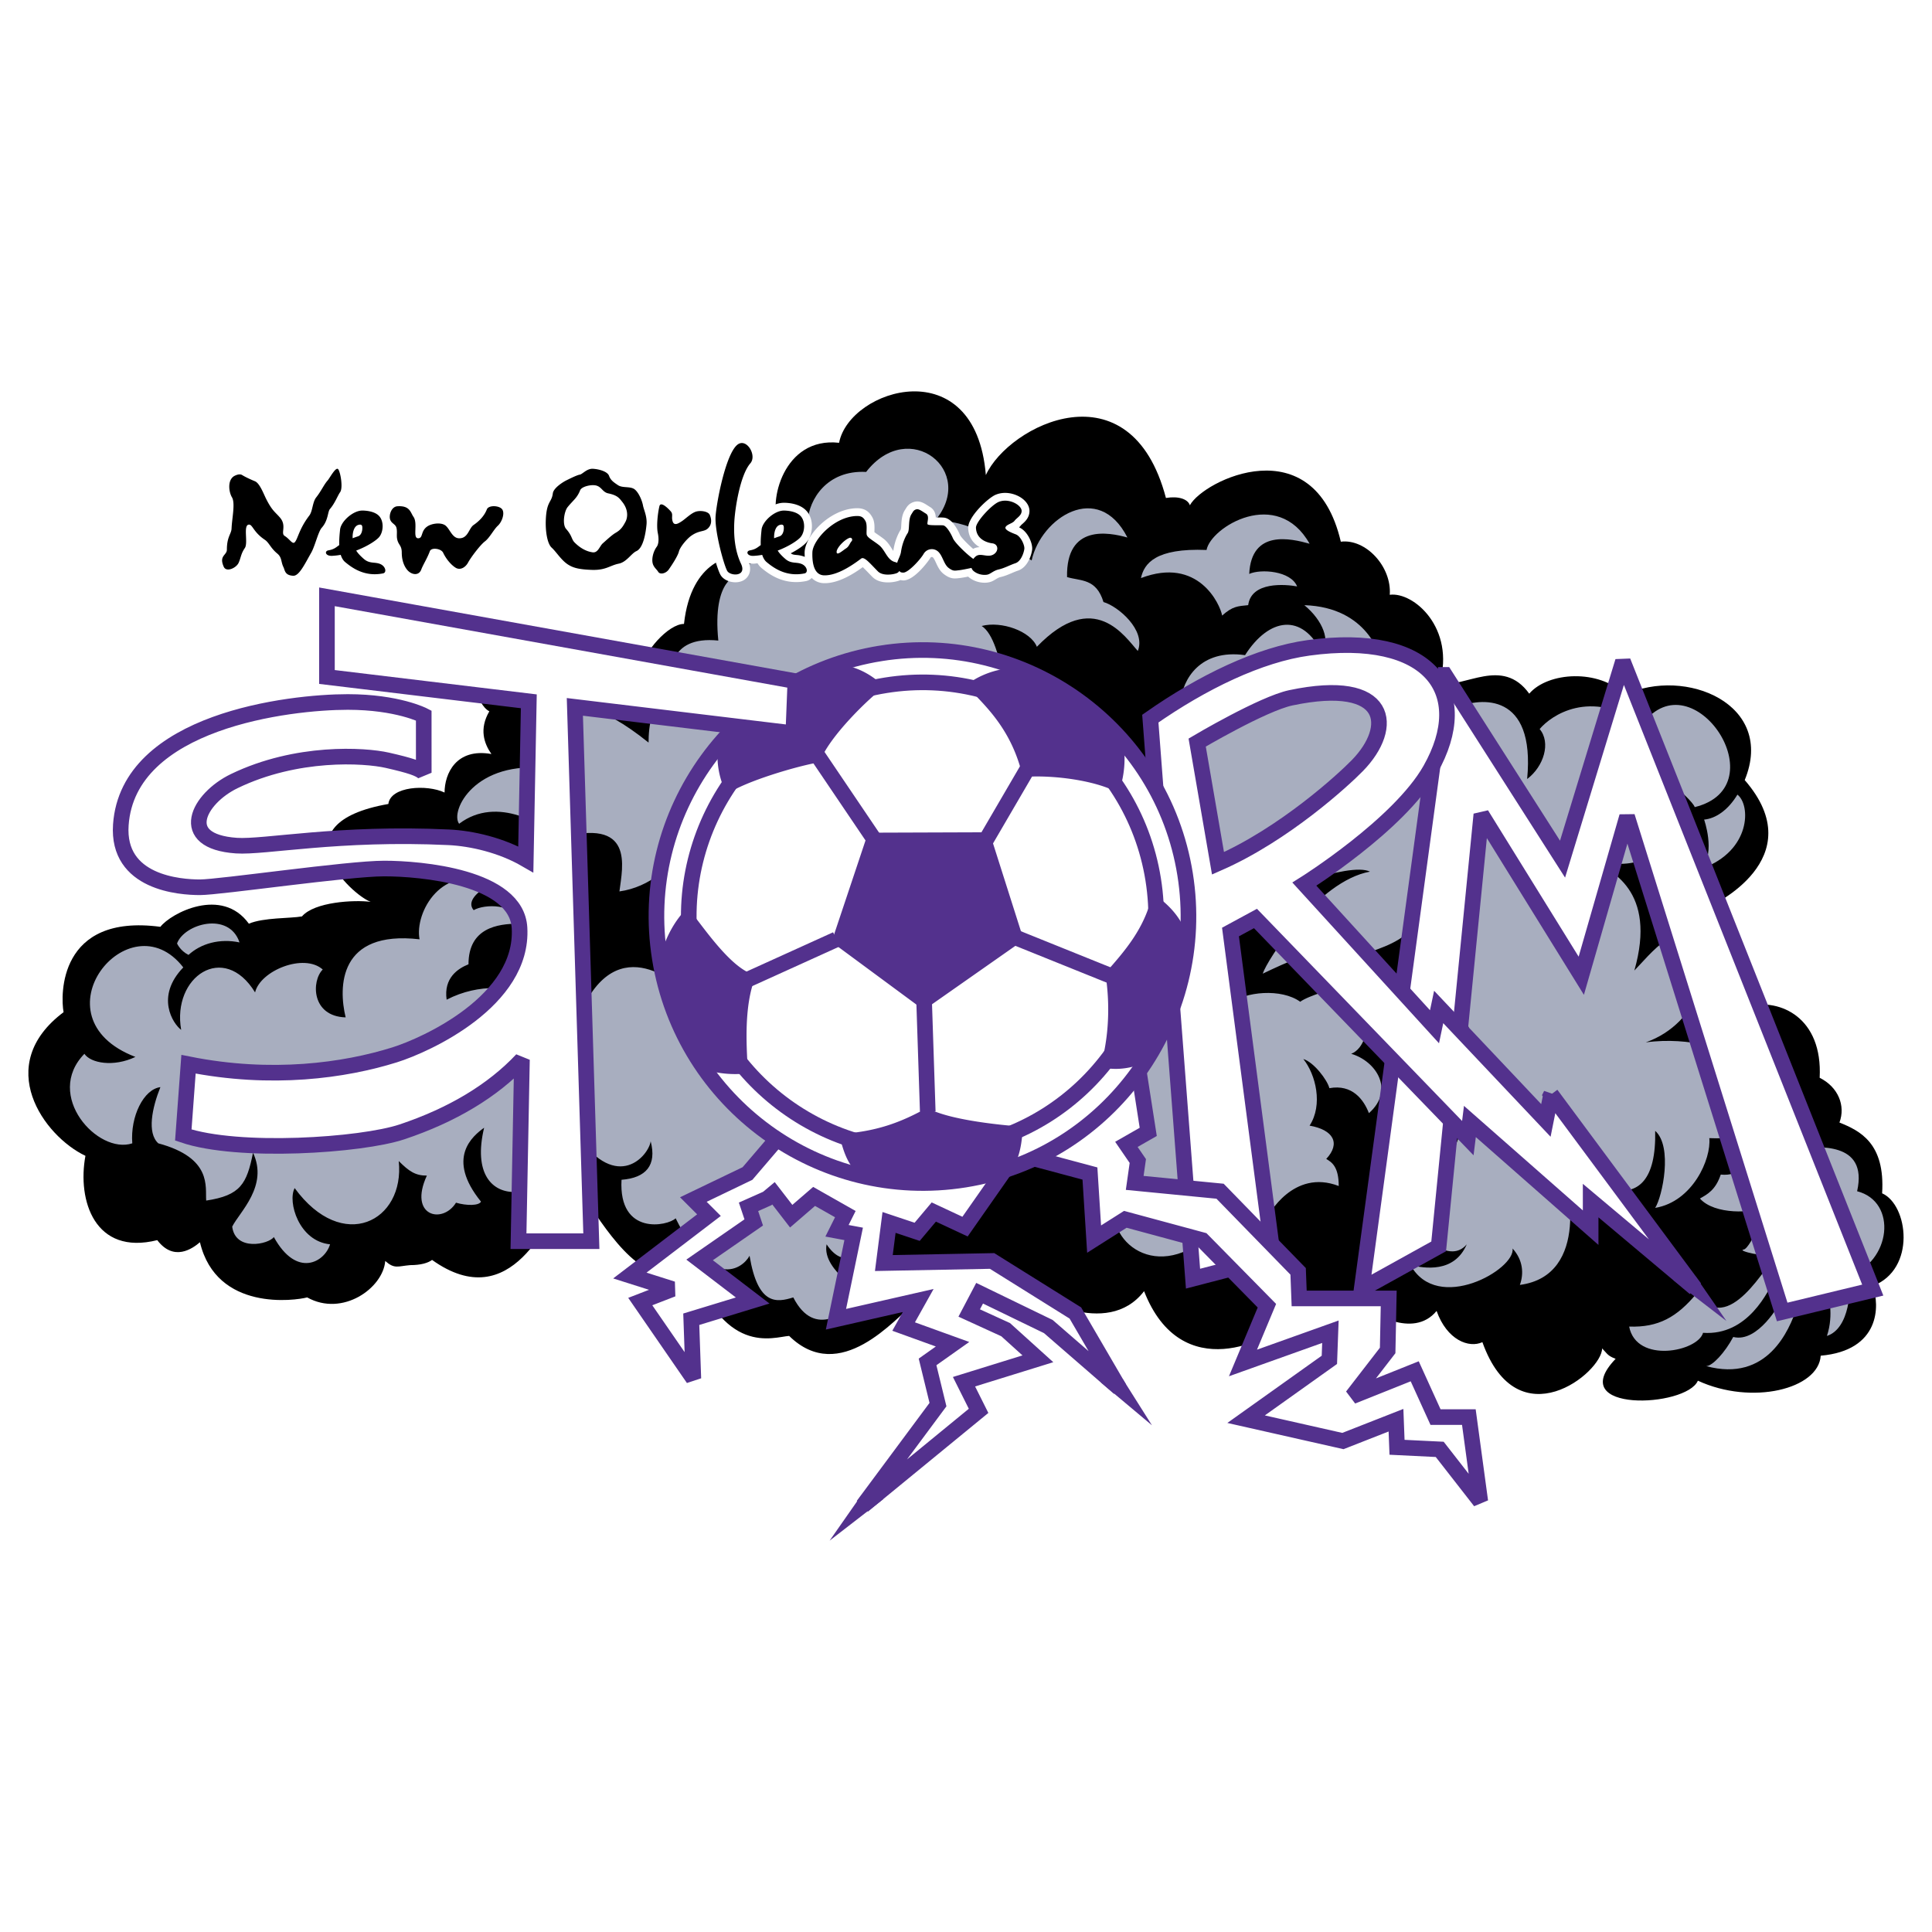 <svg xmlns="http://www.w3.org/2000/svg" width="2500" height="2500" viewBox="0 0 192.756 192.756"><path fill-rule="evenodd" clip-rule="evenodd" fill="#fff" d="M0 0h192.756v192.756H0V0z"/><path d="M77.822 50.004c-1.363.35-2.412 1.441-2.694 2.373a2.029 2.029 0 0 0-.079.382l-.013.128c-.025.244-.06.606-.071 1.006a1.015 1.015 0 0 1-.318.098 1.262 1.262 0 0 0-.372.13 8.85 8.85 0 0 1-.076-.823 10.957 10.957 0 0 1-.002-1.217c.093-1.637.66-4.425 1.37-5.244.78-.899.459-2.263-.286-3.01-.696-.698-1.643-.754-2.354-.141-1.222 1.053-1.977 4.541-2.293 6.479-.518-.154-1.102-.137-1.521.003-.448.149-.857.467-1.197.741a1.48 1.48 0 0 0-.297-.509c-1.046-1.195-1.699-1.034-1.913-.98a1.101 1.101 0 0 0-.705.552c-.162-.589-.525-1.41-1.077-1.861-.449-.367-.983-.41-1.374-.44-.129-.01-.323-.026-.387-.051-.422-.281-.477-.342-.523-.469-.412-1.133-2.086-1.293-2.417-1.314-.73-.045-1.255.332-1.568.557a5.044 5.044 0 0 1-.091.064c-.303.074-.729.257-1.504.645-.282.141-1.696.9-1.833 2.005-.024.189-.061.257-.16.439-.259.477-.496 1.011-.548 2.287-.024.607-.034 2.655.89 3.495.128.116.287.31.456.515.349.425.784.953 1.36 1.305.704.43 1.472.604 2.836.644 1.074.03 1.7-.221 2.202-.423.23-.093.429-.172.656-.217.742-.149 1.249-.646 1.62-1.01.109-.106.273-.267.329-.3.101-.045.197-.102.289-.167-.01.129-.013.26-.004.393.05.695.4 1.1.61 1.341.044.051.095.109.114.139.233.373 1.09.605 1.09.605.573.015 1.17-.298 1.52-.797.446-.638 1.008-1.52 1.152-2.095.066-.209.549-.818.846-1.03.302-.216.51-.267.752-.326a3.33 3.33 0 0 0 .448-.137c.162.855.459 2.084.672 2.78l1.752-1.286 2.843-1.363 1.87-3.896zM61.58 51.619c-.204.373-.296.543-.617.727-.368.21-.778.568-1.237.981l-.2.178c-.202.177-.338.39-.447.561l-.04.06c-.347-.099-.702-.317-1.041-.656-.018-.018-.033-.048-.09-.179a3.924 3.924 0 0 0-.684-1.088c-.073-.214.012-.837.136-1.023.161-.197.303-.35.439-.496.312-.336.606-.668.869-1.246.119-.052.348-.107.531-.098.04.002.054.007.054.007.025.013.101.09.151.141.196.2.526.534 1.092.652.536.112.597.188.798.444l.064.082c.437.542.231.936.222.953zM49.114 49.636c-.681.044-1.209.383-1.413.908-.158.405-.489.785-.985 1.128-.348.241-.542.58-.696.853-.048.083-.114.199-.166.27a3.97 3.97 0 0 1-.208-.296c-.19-.287-.427-.644-.808-.866-.757-.442-1.844-.31-2.546.071a1.853 1.853 0 0 0-.277-.621c-.025-.035-.062-.106-.098-.175-.232-.444-.717-1.37-2.32-1.271-.496.031-.937.284-1.242.71-.063.088-.11.188-.159.288-.703-.507-1.637-.571-2.046-.571-.855 0-1.816.558-2.45 1.294.351-.431.598-.905.779-1.259.073-.143.164-.321.208-.381.609-.837.215-2.924-.241-3.456a1.036 1.036 0 0 0-.861-.365c-.659.043-1.043.632-1.449 1.255-.056.086-.132.204-.146.222-.235.26-.425.574-.627.907a7.624 7.624 0 0 1-.538.809c-.333.415-.454.919-.552 1.323-.043.179-.109.45-.162.523a8.483 8.483 0 0 0-.91 1.476 2.253 2.253 0 0 0-.559-1.321c-.142-.167-.269-.296-.38-.41-.287-.294-.495-.507-.896-1.308-.037-.074-.084-.179-.135-.29-.318-.699-.715-1.569-1.432-1.868-.504-.21-.923-.412-1.149-.553-.764-.478-1.636.011-1.821.125-1.164.753-1.028 2.47-.488 3.369-.01-.016-.013-.026-.013-.026.088.232-.006 1.056-.062 1.548-.041.363-.084.738-.097 1.076-.001.038-.047.146-.09.249-.144.345-.356.863-.375 1.769-.006.009-.014.017-.02.024-.38.472-.703 1.101-.213 2.193.229.512.71.82 1.287.823.749.004 1.582-.524 1.895-1.203.113-.246.18-.461.238-.652.079-.257.136-.444.305-.687.182-.263.253-.572.28-.898.128.105.268.212.428.318.06.041.164.184.264.322.193.266.459.63.898.992.058.048.062.052.12.292.046.197.11.466.256.757.006.013.019.053.028.081.112.34.412 1.242 1.744 1.303 1.084.049 1.708-1.08 2.37-2.275l.191-.342c.24.379.711.669 1.427.63.081-.004.166-.021.248-.028.112.166.24.314.387.437.93.775 2.416 1.756 4.56 1.328a1.2 1.2 0 0 0 .974-1.071c.069-.667-.367-1.341-1.062-1.639-.344-.148-.651-.178-.899-.203a3.632 3.632 0 0 1-.21-.026c.586-.327 1.072-.682 1.338-.996.062-.074.115-.16.168-.244.084.438.246.705.354.88.082.133.089.145.089.317 0 1.229.48 1.98.767 2.318.472.558 1.157.835 1.788.724.557-.099.996-.479 1.205-1.044.057-.156.172-.376.292-.609.107-.205.22-.433.332-.674.45.793 1.065 1.378 1.517 1.625.383.209.827.255 1.251.129.5-.148.947-.532 1.227-1.051.242-.449 1.098-1.562 1.413-1.799.377-.282.678-.709.944-1.085.138-.196.31-.438.406-.525.591-.532 1.167-1.813.663-2.739-.351-.639-1.177-.881-1.84-.839z" fill-rule="evenodd" clip-rule="evenodd" fill="#fff"/><path d="M47.159 67.231s.312 3.012 1.662 3.739c-1.039 1.766-.52 3.22.207 4.258-3.531-.623-4.673 1.974-4.673 3.843-1.765-.832-5.4-.623-5.608 1.142-11.217 1.974-3.739 9.035-1.766 9.763-1.662-.208-5.608 0-6.854 1.454-1.143.208-3.843.104-5.297.727-2.7-3.739-7.789-1.039-8.828.312-10.177-1.35-9.97 6.854-9.659 8.516-7.062 5.297-1.973 12.359 2.181 14.332-.831 4.465.935 9.971 7.166 8.412 1.662 2.182 3.531.832 4.258.209 1.662 6.957 9.555 5.814 10.698 5.504 3.531 1.973 7.581-.936 7.789-3.635.935.83 1.247.518 2.493.414 1.039 0 1.766-.207 2.181-.518 7.997 5.711 11.668-4.309 13.086-6.232.626.301 1.842.021 2.804 1.039 2.285 3.428 6.453 9.295 9.763 4.881 3.323 10.074 8.412 7.996 9.97 7.893 5.089 4.986 10.593-1.766 12.462-3.219s5.089-2.908 5.089-2.908l6.645 1.869s7.479 4.674 11.217-.207c3.74 9.555 12.672 4.777 14.229 3.115 1.559-1.662 8.205-1.246 8.205-1.246s4.361 3.012 6.75.104c1.039 2.908 3.221 3.738 4.57 3.115 3.531 9.867 11.943 3.012 11.943.623.52.52.52.727 1.35 1.039-5.191 5.4 7.062 4.881 8.205 2.182 5.4 2.492 12.047.83 12.256-2.494 5.92-.518 5.92-4.984 5.191-6.957 4.363-1.662 3.531-8.102.936-9.244.312-4.984-2.182-6.23-4.258-7.062.623-1.66-.104-3.529-1.973-4.465.311-6.023-3.947-7.893-7.064-7.166-2.906-.416-3.842-9.97-3.842-9.97s10.283-4.674 3.428-12.566c3.115-7.582-5.92-11.321-11.943-8.517-2.596-2.597-7.686-2.285-9.555-.104-2.701-3.739-6.439-.52-8.932-1.038 1.559-5.505-2.596-9.14-4.984-8.828.207-2.804-2.391-5.608-4.883-5.297-2.699-11.527-13.709-6.127-15.059-3.635-.207-.623-1.143-.935-2.389-.727-3.531-13.397-15.682-7.271-17.967-2.285-1.039-12.566-13.605-8.62-14.643-3.22-5.608-.623-7.062 6.023-6.024 7.997-2.232 1.714-4.361 3.323-4.361 3.323s-4.362.104-5.089 6.751c-1.558 0-4.05 2.804-4.362 4.674.726 1.764-16.721.31-16.721.31z" fill-rule="evenodd" clip-rule="evenodd"/><path d="M18.287 96.52c-5.4-6.959-15.059 4.984-4.777 8.93-2.181 1.039-4.466.623-5.089-.311-4.05 4.154 1.35 10.074 4.777 8.932-.208-2.701 1.143-5.4 2.804-5.607-.831 2.076-1.35 4.568-.208 5.607 5.4 1.455 4.673 4.361 4.777 5.711 3.427-.518 4.05-1.66 4.673-4.775 1.558 3.322-1.35 5.918-2.077 7.373.312 2.492 3.635 1.766 4.154 1.039 2.285 4.154 5.089 2.492 5.608.727-3.116-.312-4.258-4.258-3.531-5.609 4.777 6.543 11.009 3.324 10.386-2.699 1.039 1.039 1.662 1.453 2.804 1.453-1.87 4.051 1.558 4.881 2.908 2.701 1.039.311 2.285.311 2.493-.104-3.531-4.361-.831-6.543.312-7.375-2.181 9.141 7.478 7.686 9.347.832 3.947 5.607 7.062 1.973 7.27.52.623 2.389-.453 3.652-2.908 3.842-.312 5.609 4.62 4.623 5.4 3.842 3.531 7.166 6.646 5.09 7.374 3.74.831 4.984 2.701 4.672 4.362 4.154 2.181 4.258 5.401 1.246 6.543.416 1.143-.832-3.739-2.908-3.22-5.713 1.662 2.492 3.22.934 3.947.416.727-.52 0-10.906 0-10.906l22.951-.52s2.805 5.4 2.078 6.129c-1.662 4.051 3.531 8.932 9.139 4.051 2.182-1.246 5.92-1.975 5.92-1.975s2.492-4.777 7.062-3.012c0-1.973-.727-2.389-1.246-2.701 1.453-1.557.727-2.906-1.662-3.322 1.352-2.076.623-5.088-.623-6.646 1.039.311 2.389 2.076 2.598 2.908 2.283-.416 3.426 1.143 3.945 2.492 2.598-2.285.727-5.193-1.766-5.92 2.596-1.039 1.766-7.582.312-8.725-.416-2.076 6.127-.934 7.373-6.958.104-1.87 5.297 17.761 5.297 17.761l-5.816 16.098s2.701 2.803 4.363.83c-1.246 2.908-4.26 2.389-5.609 2.076 2.699 4.883 10.488.416 10.178-1.66 1.039 1.143 1.143 2.492.729 3.635 7.061-.936 4.879-10.594 4.049-11.943 2.076 1.35 9.66 6.543 9.451-3.428 1.766 1.557.727 6.543 0 7.686 3.738-.623 5.607-4.883 5.4-6.959 1.975.104 3.324-.207 3.324-1.869s1.453 3.012 1.037 3.635-1.246 2.078-3.219 1.869c-.52 1.559-1.35 1.975-2.078 2.389 1.455 1.662 5.402 1.455 6.232.832.83-.625-1.143 4.154-1.869 4.258-.729.104 2.18.83 3.322.52-.934.727-4.881 8.412-7.996 3.842-1.973 2.389-3.842 3.428-6.75 3.324.727 3.738 6.854 2.492 7.373.623 4.467.311 6.543-4.154 7.166-5.506.623-1.35.52 2.492.52 2.492s-2.182 4.051-4.674 3.428c-.832 1.559-2.078 2.908-2.701 2.908 6.129 1.662 8.309-3.635 9.035-5.814.729-2.182 3.117-1.352 3.117-1.352s.623 1.975-.104 4.154c2.283-.727 2.492-4.881 2.076-5.92 4.363-1.453 4.986-7.477.936-8.516 1.141-5.09-4.154-4.361-5.713-4.361s-7.166-9.555-7.166-9.555-3.635-1.559-8.205-.936c5.506-1.973 6.543-7.893 5.713-9.555-1.973-3.635-5.504 1.039-6.855 2.389 2.287-7.997-2.387-10.074-4.361-11.008 10.49 2.388 6.959-7.686 6.025-8.932-.936-1.246 4.049 2.7 4.361 3.635 8.412-2.077-.209-14.955-5.193-8.308-5.297-3.532-9.139-.832-10.281.519 1.143 1.351.414 3.739-1.246 4.985.83-8.724-4.674-8.101-6.959-7.166-2.285.935-7.686-4.881-7.686-4.881s-1.143-5.089-7.582-5.297c1.871 1.558 2.598 3.531 1.766 4.777-1.973-4.051-5.297-3.531-7.684.208-4.467-.623-6.232 2.388-6.439 4.673-1.662 26.275 8.412 19.317 8.412 19.317s8.412-3.427 10.49-2.39c-5.193.935-10.283 8.829-10.699 10.179 2.598-1.247 4.57-2.078 5.92-2.078 1.352 0 1.352 3.531 1.352 3.531s-2.701.727-3.533 1.35c-1.869-1.35-5.502-1.037-7.061.209s-22.018-27.73-22.018-27.73-.416-8.517-2.701-9.971c1.975-.519 4.883.52 5.506 2.077 5.711-5.919 8.826-.935 10.072.416.832-2.077-1.973-4.466-3.426-4.88-.729-2.39-2.285-2.078-3.635-2.493-.105-5.296 4.154-4.466 6.023-3.946-2.908-5.712-8.621-1.974-9.557 2.285-3.426-2.181-6.438-4.05-9.657-3.946 4.259-4.985-2.596-10.386-6.854-4.882-3.947-.207-5.712 2.804-5.816 4.882-.913.702.992 2.928-.052 3.739-8.153.052-6.906 1.661-6.906 1.661s-2.597.312-1.974 6.543c-5.088-.519-4.985 3.427-4.569 4.985-2.181.935-2.389 3.739-2.389 5.193-9.97-7.998-10.593-.312-9.97 2.596-7.374-.935-9.866 4.259-8.932 5.505 3.842-2.908 8.62.207 9.867 1.453 7.685-2.181 6.438 2.805 6.127 5.297 3.012-.416 5.528-2.608 6.024-4.466.415-1.558.935 14.851.935 14.851s-6.128-6.646-10.179.416c-1.246 1.973-7.374-3.428-14.02 0-.312-2.182 1.142-3.115 2.181-3.531 0-3.635 2.907-4.05 4.985-4.05-.208-2.077-3.427-1.973-4.466-1.35-.727-.831.312-1.869 1.765-2.597-4.881-2.181-7.685 2.804-7.166 5.504-8.101-.935-8.101 4.778-7.374 7.79-3.427-.104-3.427-3.635-2.285-4.777-1.87-1.662-6.231.104-6.751 2.285-3.115-5.089-8.308-1.559-7.374 3.738-.827-.625-2.593-3.326.211-6.232z" fill-rule="evenodd" clip-rule="evenodd" fill="#a8aebf"/><path d="M17.664 94.129s.312.728 1.143 1.143c1.246-1.143 3.116-1.662 5.089-1.247-1.04-3.114-5.505-1.868-6.232.104zM170.02 81.771s1.143 3.22-.207 4.881c4.881-1.765 4.881-6.334 3.529-7.373-.934 1.557-2.18 2.388-3.322 2.492zM113.834 57.676c5.713-2.181 7.893 2.597 8.1 3.739 1.039-.935 1.559-.935 2.598-1.039.312-2.389 3.738-2.078 4.881-1.869-.623-1.558-3.635-1.766-4.777-1.247.209-4.466 4.154-3.531 6.023-3.012-3.219-5.712-9.865-1.662-10.281.623-5.091-.206-6.233 1.352-6.544 2.805z" fill-rule="evenodd" clip-rule="evenodd" fill="#a8aebf"/><path fill-rule="evenodd" clip-rule="evenodd" fill="#fff" stroke="#53318d" stroke-width="1.558" stroke-miterlimit="2.613" d="M144.16 67.335l-8.308 61.276 7.685-4.259 4.258-43.1 9.969 16.098 4.57-15.891 15.475 49.436 9.035-2.182-24.924-62.728-6.025 19.732-11.735-18.382z"/><path d="M154.754 109.189l-.52 2.596-10.697-11.32-.416 1.975-12.982-14.23s9.451-5.919 12.566-11.424c4.389-7.75 0-13.813-12.15-12.151-4.906.67-10.594 3.427-15.787 7.062l4.26 55.875 7.996-2.078-4.258-32.506 2.492-1.351 21.188 21.914.207-1.662 12.047 10.594v-2.701l10.387 8.725-14.333-19.318zM121.52 86.133l-2.078-12.047s6.537-3.875 9.348-4.467c9.867-2.076 10.387 2.909 6.646 6.751-1.346 1.385-7.27 6.855-13.916 9.763z" fill-rule="evenodd" clip-rule="evenodd" fill="#fff" stroke="#53318d" stroke-width="1.558" stroke-miterlimit="2.613"/><path fill-rule="evenodd" clip-rule="evenodd" fill="#fff" stroke="#53318d" stroke-width="1.558" stroke-miterlimit="2.613" d="M81.327 109.189l-6.75 7.893-5.401 2.596 1.558 1.558-7.893 6.024 4.258 1.351-3.22 1.246 5.297 7.684-.208-5.92 6.128-1.869-5.297-4.049 5.401-3.74-.52-1.557 1.87-.832.623-.519 1.765 2.285 2.285-1.973 3.116 1.766-.831 1.662 1.662.31-1.766 8.516 8.205-1.869-1.454 2.598 4.881 1.765-2.493 1.764 1.039 4.26-7.478 10.072 11.529-9.449-1.454-2.908 7.372-2.286-3.219-2.908-3.634-1.662 1.038-1.973 6.856 3.325 7.06 6.127-4.361-7.479-8.309-5.191-10.8.207.519-4.051 2.804.935 1.662-1.974 3.116 1.455 5.088-7.27 7.373 1.973.416 6.543 3.115-1.973 7.686 2.077 6.439 6.542-2.388 5.713 8.724-3.117-.103 2.805-8.309 5.92 9.658 2.181 5.297-2.078.104 2.701 4.258.208 4.05 5.193-1.142-8.412h-3.324l-2.077-4.571-6.232 2.493 3.531-4.569.106-5.193h-8.934l-.103-2.701-7.789-7.996-8.516-.83.31-2.182-1.14-1.662 2.18-1.246-1.247-7.996-31.987 4.257z"/><path d="M101.672 52.613c.068-.06.131-.126.188-.204.02-.025.088-.086.139-.13.266-.236.711-.631.711-1.301 0-.488-.307-.971-.838-1.324-.58-.384-1.594-.69-2.543-.289-.764.323-2.768 2.219-2.734 3.312.029.935.521 1.552 1.142 1.915a1.46 1.46 0 0 0-.648.166c-.564-.486-1.189-1.139-1.297-1.36-.263-.612-.818-1.654-1.593-1.751a5.568 5.568 0 0 0-.622-.019h-.213c-.012-.354-.128-.776-.574-1.044-.072-.043-.146-.092-.218-.138-.363-.236-.815-.53-1.37-.372-.512.147-.715.482-.837.683a1.98 1.98 0 0 1-.064.102c-.322.483-.355 1.068-.382 1.54a3.176 3.176 0 0 1-.039.418c-.195.303-.596 1.035-.754 2.142l-.002.008a10.437 10.437 0 0 1-.146-.225c-.208-.328-.444-.7-.827-.993a12.545 12.545 0 0 0-.561-.403 6.766 6.766 0 0 1-.349-.251l.003-.15c.011-.405.025-.908-.21-1.331-.239-.431-.632-.924-1.551-.908-2.698.047-5.153 2.76-5.205 4.376-.005.169.007.318.013.475a2.738 2.738 0 0 0-.842-.187c-.286-.029-.404-.049-.552-.169.694-.357 1.285-.765 1.576-1.109.65-.768.778-2.272-.023-3.136-.666-.717-1.792-.794-2.246-.794-1.309 0-2.876 1.367-2.996 2.613l-.013.13c-.026.259-.065.65-.074 1.08a1.04 1.04 0 0 1-.443.161 1.124 1.124 0 0 0-.508.231 9.755 9.755 0 0 1-.125-2.302c.093-1.625.647-4.46 1.407-5.337.698-.806.42-2.098-.279-2.798-.635-.637-1.496-.69-2.143-.133-1.465 1.263-2.313 6.362-2.41 7.618-.131 1.693.883 5.312 1.281 5.959.407.662 1.528.919 2.265.522.467-.253.859-.844.576-1.713.151.033.316.053.504.043.107-.007.221-.028.33-.04.116.188.254.35.413.483.906.755 2.351 1.71 4.429 1.295.227-.046.42-.158.567-.313.321.327.74.509 1.216.522 1.472.041 3.044-.993 3.875-1.598.159.145.365.357.533.533.139.144.282.293.437.447.819.819 2.321.52 2.775.317l.015-.01c.092.018.18.038.292.038 1.112 0 2.548-1.993 2.702-2.262a.145.145 0 0 1 .113-.075.167.167 0 0 1 .14.045c.102.102.206.326.306.542.179.386.383.823.79 1.127.61.459.996.454 1.437.4l.121-.014c.188-.019.479-.068.862-.145.016.014.026.032.042.046.656.547 1.523.649 2.09.507.248-.062.445-.182.619-.288.158-.095.293-.177.457-.215.43-.099.787-.251 1.133-.399.209-.09.406-.175.613-.243 1.014-.338 1.371-1.627 1.424-2.094.072-.642-.457-1.864-1.305-2.229z" fill-rule="evenodd" clip-rule="evenodd" fill="#fff"/><path d="M23.337 47.512c-.662.428-.506 1.584-.195 2.103.351.584 0 2.103-.039 3.115-.021.542-.467.813-.467 2.104 0 .584-.818.584-.312 1.714.261.583 1.246.116 1.48-.39.233-.506.224-.902.623-1.48.351-.506-.187-2.279.39-2.337.389-.039.432.731 1.604 1.512.42.28.576.825 1.238 1.37.489.404.351.818.623 1.363.148.296.117.818.974.857.595.027 1.168-1.207 1.792-2.298.374-.653.703-2.102 1.052-2.492.662-.74.583-1.599.818-1.87.506-.584.777-1.351 1.013-1.675.312-.428.039-2.025-.195-2.298s-.853.909-1.051 1.129c-.351.39-.663 1.09-1.13 1.675-.392.49-.349 1.371-.701 1.83-1.012 1.324-1.129 2.298-1.44 2.648-.233.262-.506-.312-1.013-.623-.433-.266.233-1.013-.468-1.83-.486-.568-.779-.663-1.402-1.909-.233-.467-.623-1.519-1.09-1.713-.468-.195-.974-.429-1.285-.623-.313-.194-.819.118-.819.118zM37.941 56.274c-.545-.234-1.051 0-1.636-.506-.374-.324-.607-.583-.767-.837 1.156-.437 2.021-1.03 2.286-1.344.428-.507.506-1.558 0-2.104-.456-.491-1.361-.545-1.675-.545-.935 0-2.142 1.09-2.22 1.908-.031.322-.103.923-.081 1.535-.35.251-.518.427-1.087.529-.408.073-.312.584.39.545a7.26 7.26 0 0 0 .844-.098c.091.291.23.545.441.721.701.584 1.95 1.495 3.778 1.129.39-.076.273-.699-.273-.933zm-2.22-3.894c.468-.156.429.195.429.35 0 .156-.063.66-.429.779a12.12 12.12 0 0 0-.538.191c-.027-.583.144-1.188.538-1.32zM39.655 50.51c-.608.039-.856.857-.74 1.285.117.429.506.468.624.818.116.351.016.782.078 1.13.117.662.467.623.467 1.402 0 .818.273 1.392.545 1.714.428.506 1.16.617 1.402-.04.176-.476.584-1.09.857-1.83.146-.395 1.122-.269 1.324.156.389.818.979 1.352 1.285 1.519.428.234.935-.039 1.207-.545.273-.506 1.208-1.752 1.675-2.104.467-.35.896-1.207 1.285-1.558.39-.351.701-1.168.467-1.597-.233-.429-1.377-.504-1.558-.039-.272.701-.818 1.208-1.324 1.558-.488.338-.546 1.376-1.48 1.324-.701-.039-.917-1.041-1.402-1.324-.467-.273-1.325-.146-1.753.156-.662.467-.389 1.168-.896 1.168-.584 0 0-1.479-.467-2.142-.304-.432-.35-1.129-1.596-1.051zM64.152 50.432c-.078-.428-.389-1.246-.817-1.597-.429-.35-1.208-.116-1.675-.428-.468-.312-.74-.507-.896-.935s-.974-.662-1.597-.701c-.623-.039-1.052.545-1.324.584-.273.039-1.052.429-1.363.584-.312.156-1.257.747-1.324 1.285-.117.935-.623.74-.701 2.648-.048 1.167.156 2.376.584 2.765.479.437.974 1.286 1.675 1.714.47.287 1.011.467 2.376.507 1.363.039 1.769-.447 2.648-.623.778-.156 1.257-1.026 1.752-1.247.701-.312.935-1.831 1.013-2.648.078-.813-.273-1.479-.351-1.908zm-1.753 1.636c-.234.428-.428.779-.974 1.09-.385.221-.974.779-1.285 1.052s-.472.968-1.012.896c-.584-.078-1.208-.389-1.792-.974-.336-.336-.233-.662-.856-1.363-.395-.444-.195-1.752.156-2.181.588-.719.935-.896 1.246-1.675.129-.323.856-.531 1.363-.506.779.039.802.684 1.441.817.935.195 1.109.49 1.402.857.623.78.545 1.559.311 1.987zM65.788 50.51c-.155.662-.312 1.947-.155 2.688.097.464.116 1.052-.117 1.363-.234.312-.467.896-.429 1.44.039.546.39.74.584 1.052s.779.156 1.052-.234c.272-.389.896-1.324 1.012-1.792.117-.467.804-1.269 1.208-1.558.818-.584 1.284-.382 1.675-.74.467-.428.35-1.012.195-1.363-.156-.35-.935-.467-1.402-.312-.467.156-1.013.701-1.363.935-.35.234-.779.506-.935.039s.078-.701-.194-1.012c-.274-.311-1.007-1.034-1.131-.506zM73.538 44.396c-1.129.974-2.025 5.569-2.142 7.088-.117 1.519.856 4.985 1.168 5.491.312.507 1.986.584 1.363-.739-.624-1.324-.74-2.843-.663-4.207.078-1.363.584-4.634 1.597-5.803.695-.8-.406-2.62-1.323-1.83zM79.993 56.275c-.545-.233-1.051 0-1.636-.506-.374-.323-.607-.583-.767-.837 1.155-.437 2.02-1.03 2.286-1.344.428-.506.506-1.558 0-2.103-.456-.491-1.361-.545-1.675-.545-.935 0-2.142 1.09-2.22 1.908-.031.321-.103.922-.082 1.536-.35.25-.518.426-1.087.529-.408.072-.312.584.39.545.286-.016.568-.05.844-.099.091.291.23.546.441.722.701.584 1.95 1.495 3.777 1.13.391-.079.274-.702-.271-.936zm-2.22-3.894c.467-.156.428.195.428.351 0 .156-.064.658-.428.779-.202.065-.376.129-.539.19-.026-.583.143-1.189.539-1.32zM101.346 53.314c-.506-.195-1.168-.467-1.014-.74.156-.272.703-.353.896-.624.195-.272.701-.506.701-.974 0-.589-1.285-1.324-2.299-.896-.707.299-2.275 1.987-2.258 2.571.039 1.246 1.254 1.51 1.635 1.558.623.078.662.817.078 1.129-.584.312-1.246-.195-1.713.156-.1.075-.186.17-.26.272-.632-.439-1.837-1.595-2.039-2.064-.233-.545-.662-1.246-.974-1.285-.311-.039-1.479.039-1.558-.116-.078-.156.233-.818-.156-1.052-.39-.233-.701-.506-.974-.429-.272.078-.311.234-.467.468-.367.551-.156 1.558-.39 1.908-.233.351-.54 1.013-.662 1.869-.053.368-.296.77-.38 1.089a1.024 1.024 0 0 0-.204-.077c-.818-.195-.974-1.207-1.636-1.713s-1.168-.74-1.207-1.052c-.039-.312.078-.974-.117-1.324-.194-.35-.388-.514-.856-.506-2.259.039-4.401 2.415-4.44 3.622-.039 1.208.222 2.271 1.169 2.298 1.402.039 3.057-1.192 3.7-1.675.312-.233.896.507 1.674 1.285.481.481 1.558.312 1.909.156a.567.567 0 0 0 .232-.209c.054.104.143.17.391.17.506 0 1.713-1.324 2.025-1.87a.941.941 0 0 1 1.48-.195c.428.429.545 1.247 1.012 1.597.467.351.623.273 1.013.234.276-.027.804-.133 1.269-.234a.683.683 0 0 0 .21.312c.467.39 1.092.429 1.402.351.312-.078.584-.39 1.09-.507.607-.14 1.092-.428 1.676-.623s.855-1.09.895-1.441-.347-1.244-.853-1.439zm-16.397.701c-.155.156-.233.507-.545.702s-.935.779-.935.35.822-1.247 1.285-1.402c.234-.078.351.195.195.35z" fill-rule="evenodd" clip-rule="evenodd"/><path d="M87.854 65.189c14.416-2.311 28.064 7.567 30.383 22.032 2.318 14.466-7.551 28.163-21.966 30.474-14.465 2.32-28.122-7.607-30.44-22.073-2.321-14.465 7.557-28.114 22.023-30.433z" fill-rule="evenodd" clip-rule="evenodd" fill="#fff" stroke="#53318d" stroke-width="1.558" stroke-miterlimit="2.613"/><path d="M88.364 68.373c12.679-2.033 24.652 6.652 26.689 19.36 2.041 12.734-6.613 24.748-19.292 26.781-12.708 2.037-24.706-6.666-26.748-19.401-2.037-12.708 6.643-24.703 19.351-26.74m-4.921 25.35l-8.758 3.972m26.809-4.093l9.66 3.894M81.383 75.109l5.855 8.662m15.412-7.297l-4.791 8.212M92.19 99.611l.372 11.287" fill="none" stroke="#53318d" stroke-width="1.558" stroke-miterlimit="2.613"/><path d="M71.622 74.442c2.838-3.433 7.034-6.491 11.444-8.122 3.023-.158 5.168 2.225 5.168 2.225-1.298.876-5.615 5.007-6.447 7.503-2.152.345-7.496 1.92-9.246 3.176.001-.001-1.208-1.878-.919-4.782zM85.749 117.195c-1.7-1.277-1.869-4.062-2.121-4.049 3.796-.211 6.279-1.178 8.872-2.621 2.491 1.447 9.532 1.883 9.532 1.883s-.014 2.99-1.078 4.104a25.988 25.988 0 0 1-4.732 1.221 25.738 25.738 0 0 1-11.088-.637l.615.099zM118.457 93.425a26.142 26.142 0 0 1-4.295 12.6s-2.029 1.035-4.381.426c1.414-4.762.486-9.35.486-9.35 1.82-2.09 4.074-4.515 4.758-8.179-.076.412 2.496 1.488 3.432 4.503zM70.271 106.695a25.97 25.97 0 0 1-4.474-10.938c.889-3.594 2.808-5.173 2.808-5.173 1.194 1.298 4.294 6.242 6.834 6.708-1.345 3.143-.904 7.641-.817 9.781 0 .001-2.004.361-4.351-.378zM101.381 66.643s-2.605-.119-5.012 1.727c1.696 1.861 4.536 4.184 5.678 9.153 3.059-.25 7.432.373 9.559 1.599 1.02-2.951.41-5.134.41-5.134-2.643-2.708-7.077-5.964-10.635-7.345zM98.721 83.036l-12.11.042-3.644 10.902 9.2 6.791 9.97-6.988-3.416-10.747z" fill-rule="evenodd" clip-rule="evenodd" fill="#53318d"/><path d="M79.354 67.958l-46.735-8.413v7.998l20.14 2.427-.301 15.765c-2.433-1.407-5.386-2.089-7.687-2.198-11.009-.52-18.381 1.024-21.187.831-6.023-.416-3.806-4.7-.208-6.439 6.231-3.012 12.982-2.596 15.267-2.077 2.285.52 3.219.831 3.635 1.247l-.002-5.712s-2.594-1.35-7.579-1.35c-5.816 0-21.914 1.869-22.641 12.255-.406 5.801 5.919 6.231 7.893 6.231 1.974 0 14.748-1.87 18.383-1.87s13.209.822 13.501 5.92c.416 7.27-9.289 11.678-12.462 12.67-4.985 1.559-12.255 2.596-20.563.936l-.52 7.062c5.505 1.869 17.76 1.037 21.81-.312 4.983-1.662 9.068-4.1 11.978-7.209l-.346 18.113H59l-1.646-53.308 21.794 2.627.206-5.194z" fill-rule="evenodd" clip-rule="evenodd" fill="#fff" stroke="#53318d" stroke-width="1.558" stroke-miterlimit="2.613"/><path fill-rule="evenodd" clip-rule="evenodd" fill="#53318d" d="M88.139 149.557l-5.367 4.152 3.173-4.541 2.194.389zM109.811 137.906l5.121 4.297-2.916-4.617-2.205.32zM166.949 127.719l5.297 4.076-3.107-4.49-2.19.414z"/></svg>